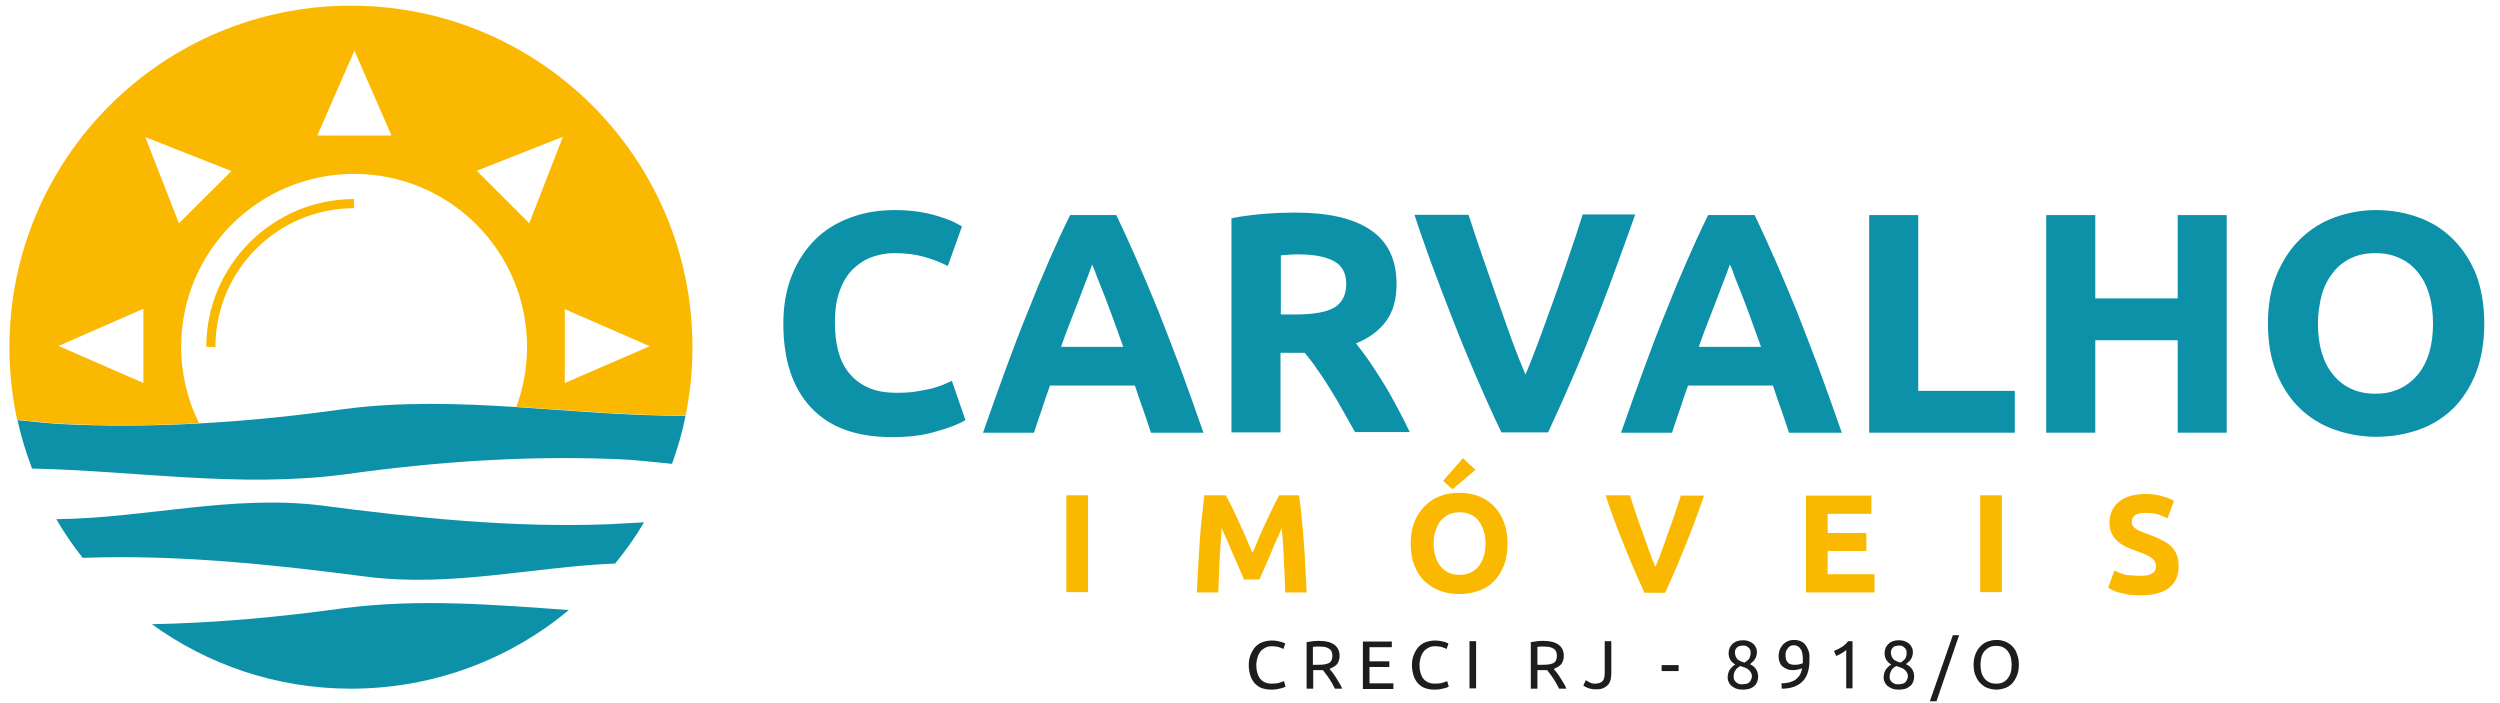 <svg xmlns="http://www.w3.org/2000/svg" xmlns:xlink="http://www.w3.org/1999/xlink" id="Camada_1" x="0px" y="0px" viewBox="0 0 795 223.4" style="enable-background:new 0 0 795 223.4;" xml:space="preserve">
<style type="text/css">
	.st0{fill:#0C91A8;}
	.st1{fill:#FAB900;}
	.st2{fill:#1D1D1B;}
</style>
<title>carvalho-imoveis-logo-h</title>
<g>
	<g>
		<g>
			<path class="st0" d="M283.6,139c-11.3,0-19.8-3.1-25.7-9.4c-5.9-6.3-8.8-15.2-8.8-26.7c0-5.7,0.9-10.8,2.7-15.3     c1.8-4.5,4.3-8.3,7.4-11.4c3.1-3.1,6.9-5.4,11.2-7c4.3-1.6,9-2.4,14.1-2.4c2.9,0,5.6,0.2,8,0.6c2.4,0.4,4.5,0.9,6.3,1.5     c1.8,0.6,3.3,1.1,4.5,1.7c1.2,0.6,2.1,1.1,2.6,1.4l-4.5,12.6c-2.1-1.1-4.6-2.1-7.4-2.9c-2.8-0.8-6-1.2-9.6-1.2     c-2.4,0-4.7,0.4-7,1.2c-2.3,0.8-4.3,2.1-6.1,3.8c-1.8,1.8-3.2,4-4.2,6.8c-1.1,2.8-1.6,6.2-1.6,10.2c0,3.2,0.3,6.2,1,8.9     c0.7,2.8,1.8,5.1,3.4,7.1c1.6,2,3.6,3.6,6.1,4.7c2.5,1.2,5.6,1.7,9.2,1.7c2.3,0,4.3-0.1,6.1-0.4c1.8-0.3,3.4-0.6,4.8-0.9     c1.4-0.4,2.6-0.8,3.7-1.2c1.1-0.5,2-0.9,2.9-1.3l4.3,12.5c-2.2,1.3-5.3,2.5-9.3,3.6C293.5,138.5,288.9,139,283.6,139z"></path>
			<path class="st0" d="M366,137.6c-0.8-2.4-1.6-4.9-2.5-7.4c-0.9-2.5-1.8-5.1-2.6-7.6h-27c-0.9,2.5-1.8,5.1-2.6,7.6     c-0.9,2.5-1.7,5-2.5,7.4h-16.2c2.6-7.5,5.1-14.4,7.4-20.7c2.3-6.3,4.6-12.3,6.9-17.9c2.2-5.6,4.4-10.9,6.6-15.9     c2.2-5,4.4-9.9,6.8-14.7H355c2.3,4.8,4.5,9.7,6.7,14.7c2.2,5,4.4,10.3,6.7,15.9c2.2,5.6,4.5,11.6,6.9,17.9     c2.3,6.3,4.8,13.2,7.4,20.7H366z M347.3,84.1c-0.3,1-0.9,2.4-1.5,4.1c-0.7,1.7-1.4,3.7-2.3,6c-0.9,2.3-1.8,4.8-2.9,7.5     c-1.1,2.7-2.1,5.6-3.2,8.6h19.8c-1.1-3-2.1-5.9-3.1-8.6c-1-2.7-1.9-5.2-2.8-7.5c-0.9-2.3-1.7-4.3-2.4-6     C348.3,86.4,347.7,85,347.3,84.1z"></path>
			<path class="st0" d="M411.9,67.6c10.4,0,18.4,1.8,23.9,5.5c5.5,3.7,8.3,9.4,8.3,17.2c0,4.9-1.1,8.8-3.3,11.8     c-2.2,3-5.4,5.4-9.6,7.1c1.4,1.7,2.9,3.7,4.4,5.9c1.5,2.2,3,4.6,4.5,7c1.5,2.4,2.9,5,4.3,7.6c1.4,2.6,2.7,5.2,3.9,7.7h-17.4     c-1.3-2.3-2.6-4.6-3.9-6.9c-1.3-2.3-2.6-4.6-4-6.8c-1.4-2.2-2.7-4.3-4.1-6.2c-1.3-2-2.7-3.7-4-5.3h-7.7v25.3h-15.6V69.4     c3.4-0.7,6.9-1.1,10.5-1.4C405.8,67.7,409,67.6,411.9,67.6z M412.8,80.9c-1.1,0-2.1,0-3,0.1c-0.9,0.1-1.7,0.1-2.5,0.2v18.8h4.4     c5.9,0,10.1-0.7,12.6-2.2c2.5-1.5,3.8-4,3.8-7.5c0-3.4-1.3-5.8-3.8-7.2C421.6,81.6,417.8,80.9,412.8,80.9z"></path>
			<path class="st0" d="M477.5,137.6c-2.8-5.8-5.5-11.9-8.2-18.1c-2.7-6.3-5.2-12.4-7.6-18.6c-2.4-6.1-4.6-12-6.7-17.6     c-2-5.6-3.8-10.6-5.2-15H467c1.3,4,2.7,8.3,4.3,12.9c1.6,4.6,3.2,9.2,4.8,13.8c1.6,4.6,3.2,9,4.7,13.2c1.5,4.2,3,7.8,4.3,10.9     c1.3-3,2.7-6.7,4.3-10.9c1.5-4.2,3.1-8.6,4.8-13.2c1.6-4.6,3.3-9.2,4.8-13.8c1.6-4.6,3-8.9,4.3-13H520c-1.6,4.4-3.3,9.4-5.4,15     c-2,5.6-4.2,11.4-6.6,17.6c-2.4,6.1-4.9,12.3-7.6,18.6c-2.7,6.3-5.4,12.3-8.1,18.1H477.5z"></path>
			<path class="st0" d="M568.9,137.6c-0.8-2.4-1.6-4.9-2.5-7.4c-0.9-2.5-1.8-5.1-2.6-7.6h-27c-0.9,2.5-1.8,5.1-2.6,7.6     c-0.9,2.5-1.7,5-2.5,7.4h-16.2c2.6-7.5,5.1-14.4,7.4-20.7c2.3-6.3,4.6-12.3,6.9-17.9c2.2-5.6,4.4-10.9,6.6-15.9     c2.2-5,4.4-9.9,6.8-14.7h14.8c2.3,4.8,4.5,9.7,6.7,14.7c2.2,5,4.4,10.3,6.7,15.9c2.2,5.6,4.5,11.6,6.9,17.9     c2.3,6.3,4.8,13.2,7.4,20.7H568.9z M550.1,84.1c-0.3,1-0.9,2.4-1.5,4.1c-0.7,1.7-1.4,3.7-2.3,6c-0.9,2.3-1.8,4.8-2.9,7.5     c-1.1,2.7-2.1,5.6-3.2,8.6H560c-1.1-3-2.1-5.9-3.1-8.6c-1-2.7-1.9-5.2-2.8-7.5c-0.9-2.3-1.7-4.3-2.4-6     C551.1,86.4,550.6,85,550.1,84.1z"></path>
			<path class="st0" d="M640.7,124.2v13.4h-46.3V68.4H610v55.9H640.7z"></path>
			<path class="st0" d="M692.5,68.4h15.6v69.2h-15.6v-29.4h-26.2v29.4h-15.6V68.4h15.6v26.5h26.2V68.4z"></path>
			<path class="st0" d="M790,102.9c0,5.9-0.9,11.1-2.6,15.6c-1.8,4.5-4.2,8.3-7.2,11.3c-3.1,3-6.7,5.3-10.9,6.8     c-4.2,1.5-8.8,2.3-13.6,2.3c-4.7,0-9.2-0.8-13.4-2.3c-4.2-1.5-7.9-3.8-11-6.8c-3.1-3-5.6-6.8-7.4-11.3c-1.8-4.5-2.7-9.7-2.7-15.6     c0-5.9,0.9-11.1,2.8-15.6c1.9-4.5,4.4-8.3,7.5-11.3c3.2-3.1,6.8-5.4,11-6.9c4.2-1.5,8.5-2.3,13.1-2.3c4.7,0,9.2,0.8,13.4,2.3     c4.2,1.5,7.9,3.8,11,6.9c3.1,3.1,5.6,6.8,7.4,11.3C789.1,91.8,790,97,790,102.9z M737.1,102.9c0,3.4,0.4,6.5,1.2,9.2     c0.8,2.7,2,5.1,3.6,7c1.6,2,3.5,3.5,5.7,4.5c2.3,1.1,4.9,1.6,7.8,1.6c2.9,0,5.4-0.5,7.7-1.6c2.3-1.1,4.2-2.6,5.8-4.5     c1.6-2,2.8-4.3,3.6-7c0.8-2.7,1.2-5.8,1.2-9.2s-0.4-6.5-1.2-9.2c-0.8-2.8-2-5.1-3.6-7.1c-1.6-2-3.5-3.5-5.8-4.5     c-2.3-1.1-4.9-1.6-7.7-1.6c-2.9,0-5.5,0.5-7.8,1.6c-2.3,1.1-4.2,2.6-5.7,4.6c-1.6,2-2.8,4.3-3.6,7.1     C737.6,96.6,737.1,99.6,737.1,102.9z"></path>
		</g>
		<g>
			<path class="st1" d="M339.1,157.5h6.9v30.8h-6.9V157.5z"></path>
			<path class="st1" d="M389.8,157.5c0.5,1,1.2,2.2,1.9,3.6c0.7,1.4,1.4,3,2.2,4.7c0.8,1.7,1.5,3.4,2.3,5.1c0.7,1.8,1.4,3.4,2.1,4.9     c0.7-1.5,1.4-3.2,2.1-4.9c0.7-1.8,1.5-3.5,2.3-5.1c0.8-1.7,1.5-3.2,2.2-4.7c0.7-1.4,1.3-2.6,1.9-3.6h6.3c0.3,2,0.6,4.3,0.8,6.9     c0.3,2.5,0.5,5.2,0.7,7.9c0.2,2.7,0.4,5.5,0.5,8.3c0.2,2.8,0.3,5.4,0.4,7.8h-6.8c-0.1-3-0.2-6.3-0.4-9.8     c-0.1-3.5-0.4-7.1-0.7-10.7c-0.5,1.2-1.1,2.6-1.8,4.1c-0.7,1.5-1.3,3-1.9,4.5c-0.6,1.5-1.3,3-1.9,4.3c-0.6,1.4-1.1,2.6-1.5,3.5     h-4.9c-0.4-1-0.9-2.2-1.5-3.5c-0.6-1.4-1.2-2.8-1.9-4.3c-0.6-1.5-1.3-3-1.9-4.5c-0.7-1.5-1.3-2.9-1.8-4.1     c-0.3,3.6-0.5,7.2-0.7,10.7c-0.1,3.5-0.3,6.8-0.4,9.8h-6.8c0.1-2.4,0.3-5,0.4-7.8c0.2-2.8,0.3-5.5,0.5-8.3     c0.2-2.7,0.4-5.4,0.7-7.9c0.3-2.5,0.5-4.8,0.8-6.9H389.8z"></path>
			<path class="st1" d="M479.4,172.9c0,2.6-0.4,5-1.2,7c-0.8,2-1.9,3.7-3.2,5c-1.4,1.4-3,2.4-4.9,3c-1.9,0.7-3.9,1-6.1,1     c-2.1,0-4.1-0.3-6-1c-1.9-0.7-3.5-1.7-4.9-3c-1.4-1.3-2.5-3-3.3-5c-0.8-2-1.2-4.3-1.2-7c0-2.6,0.4-5,1.2-7c0.8-2,2-3.7,3.4-5.1     c1.4-1.4,3-2.4,4.9-3.1c1.9-0.7,3.8-1,5.9-1c2.1,0,4.1,0.3,6,1c1.9,0.7,3.5,1.7,4.9,3.1c1.4,1.4,2.5,3,3.3,5.1     C479,168,479.4,170.3,479.4,172.9z M455.9,172.9c0,1.5,0.2,2.9,0.6,4.1c0.4,1.2,0.9,2.3,1.6,3.1c0.7,0.9,1.6,1.6,2.6,2     c1,0.5,2.2,0.7,3.5,0.7c1.3,0,2.4-0.2,3.4-0.7c1-0.5,1.9-1.1,2.6-2c0.7-0.9,1.2-1.9,1.6-3.1c0.4-1.2,0.6-2.6,0.6-4.1     s-0.2-2.9-0.6-4.1c-0.4-1.2-0.9-2.3-1.6-3.2c-0.7-0.9-1.6-1.6-2.6-2c-1-0.5-2.2-0.7-3.4-0.7c-1.3,0-2.5,0.2-3.5,0.7     c-1,0.5-1.9,1.2-2.6,2c-0.7,0.9-1.2,1.9-1.6,3.2C456,170.1,455.9,171.4,455.9,172.9z M469.2,149.4l-7.3,6.2l-3-2.7l6.3-7.2     L469.2,149.4z"></path>
			<path class="st1" d="M522.9,188.4c-1.2-2.6-2.4-5.3-3.6-8.1c-1.2-2.8-2.3-5.5-3.4-8.3c-1.1-2.7-2.1-5.3-3-7.8     c-0.9-2.5-1.7-4.7-2.3-6.7h7.7c0.6,1.8,1.2,3.7,1.9,5.8c0.7,2.1,1.4,4.1,2.2,6.2c0.7,2,1.4,4,2.1,5.9c0.7,1.9,1.3,3.5,1.9,4.9     c0.6-1.4,1.2-3,1.9-4.8c0.7-1.9,1.4-3.8,2.1-5.9c0.7-2,1.5-4.1,2.2-6.2c0.7-2.1,1.3-4,1.9-5.8h7.4c-0.7,2-1.5,4.2-2.4,6.7     c-0.9,2.5-1.9,5.1-3,7.8c-1.1,2.7-2.2,5.5-3.4,8.3s-2.4,5.5-3.6,8.1H522.9z"></path>
			<path class="st1" d="M574.3,188.4v-30.8h20.8v5.8h-13.9v6.1h12.3v5.7h-12.3v7.4h14.9v5.8H574.3z"></path>
			<path class="st1" d="M629.7,157.5h6.9v30.8h-6.9V157.5z"></path>
			<path class="st1" d="M680.7,183.1c1,0,1.8-0.1,2.4-0.2c0.6-0.2,1.1-0.4,1.5-0.7c0.4-0.3,0.7-0.6,0.8-1c0.1-0.4,0.2-0.8,0.2-1.3     c0-1-0.5-1.8-1.4-2.5c-0.9-0.7-2.6-1.4-4.9-2.2c-1-0.4-2-0.8-3-1.2c-1-0.5-1.9-1-2.7-1.7c-0.8-0.7-1.5-1.5-2-2.5     c-0.5-1-0.8-2.2-0.8-3.6s0.3-2.7,0.8-3.8c0.5-1.1,1.3-2.1,2.3-2.9c1-0.8,2.2-1.4,3.6-1.8c1.4-0.4,3-0.6,4.7-0.6     c2.1,0,3.9,0.2,5.4,0.7c1.5,0.4,2.8,0.9,3.7,1.5l-2,5.5c-0.9-0.4-1.8-0.8-2.9-1.2c-1.1-0.3-2.3-0.5-3.8-0.5     c-1.7,0-2.9,0.2-3.6,0.7c-0.7,0.5-1.1,1.2-1.1,2.1c0,0.6,0.1,1,0.4,1.4c0.3,0.4,0.6,0.7,1.1,1c0.5,0.3,1.1,0.6,1.7,0.8     c0.6,0.3,1.3,0.5,2.1,0.8c1.6,0.6,3,1.2,4.2,1.8c1.2,0.6,2.2,1.3,3,2c0.8,0.8,1.4,1.7,1.8,2.7c0.4,1,0.6,2.3,0.6,3.8     c0,2.9-1,5.1-3,6.7c-2,1.6-5.1,2.4-9.1,2.4c-1.4,0-2.6-0.1-3.7-0.2c-1.1-0.2-2.1-0.4-2.9-0.6c-0.8-0.2-1.6-0.5-2.2-0.8     c-0.6-0.3-1.1-0.5-1.5-0.8l2-5.5c0.9,0.5,2.1,1,3.4,1.4C677.1,182.9,678.7,183.1,680.7,183.1z"></path>
		</g>
	</g>
	<g>
		<g>
			<path class="st0" d="M109.3,150.9c29.9-4.2,60.6-6.3,90.8-4.7c1.6,0.1,6.8,0.6,13.6,1.3c1.8-5,3.3-10.1,4.3-15.3     c-36.1,0.2-72.1-6.9-108.7-2.1c-29.9,4.2-60.6,6.3-90.8,4.7c-1.6-0.1-6.5-0.5-12.9-1.2c1.1,5.3,2.7,10.4,4.6,15.4     C43,149.7,75.9,155.2,109.3,150.9z"></path>
			<path class="st0" d="M195.6,179.2c3.4-4.1,6.5-8.5,9.2-13.1c-3.7,0.2-7.3,0.4-11,0.6c-30.8,1.2-61.5-2-91.9-6     c-28.7-3.4-55.7,4.1-84,4.4c2.5,4.3,5.3,8.4,8.4,12.3c30.2-1.1,60.4,2.1,90.4,6C143.7,186.8,169.1,180.3,195.6,179.2z"></path>
			<path class="st0" d="M109.3,193.4c-20.1,2.8-40.6,4.7-61,5.1C66.1,211.4,88,219,111.6,219c26.4,0,50.5-9.4,69.3-25     C157.2,192.3,133.4,190.3,109.3,193.4z"></path>
		</g>
		<g>
			<path class="st1" d="M117.4,129.2c-0.4,0-0.8,0.1-1.3,0.1C116.6,129.2,117,129.2,117.4,129.2z"></path>
			<path class="st1" d="M124.3,128.7c-0.4,0-0.9,0-1.3,0.1C123.5,128.7,123.9,128.7,124.3,128.7z"></path>
			<path class="st1" d="M136.7,128.4c0.4,0,0.8,0,1.1,0C137.5,128.4,137.1,128.4,136.7,128.4z"></path>
			<path class="st1" d="M134.5,128.4c-0.4,0-0.8,0-1.2,0C133.7,128.4,134.1,128.4,134.5,128.4z"></path>
			<path class="st1" d="M127.8,128.5c-0.4,0-0.9,0-1.3,0C126.9,128.6,127.3,128.6,127.8,128.5z"></path>
			<path class="st1" d="M131.1,128.4c-0.4,0-0.8,0-1.3,0C130.3,128.5,130.7,128.5,131.1,128.4z"></path>
			<path class="st1" d="M120.9,128.9c-0.4,0-0.9,0.1-1.3,0.1C120,129,120.4,128.9,120.9,128.9z"></path>
			<path class="st1" d="M109.3,130c-1.9,0.3-3.8,0.5-5.7,0.8C105.5,130.6,107.4,130.3,109.3,130z"></path>
			<path class="st1" d="M92,132.2c-9.5,1.1-19.1,1.9-28.7,2.4C72.9,134.1,82.5,133.3,92,132.2z"></path>
			<path class="st1" d="M113.8,129.5c-0.4,0-0.7,0.1-1.1,0.1C113.1,129.6,113.4,129.5,113.8,129.5z"></path>
			<path class="st1" d="M65.6,110.3h2.9c0-24.3,19.8-44.1,44.1-44.1v-2.9C86.7,63.3,65.6,84.4,65.6,110.3z"></path>
			<path class="st1" d="M97.3,131.6c-1.7,0.2-3.5,0.4-5.2,0.6C93.9,132,95.6,131.8,97.3,131.6z"></path>
			<path class="st1" d="M102.7,130.9c-1.6,0.2-3.2,0.4-4.8,0.6C99.5,131.3,101.1,131.1,102.7,130.9z"></path>
			<path class="st1" d="M151.3,128.7c-0.3,0-0.5,0-0.8,0C150.7,128.7,151,128.7,151.3,128.7z"></path>
			<path class="st1" d="M161,129.2c-0.1,0-0.2,0-0.3,0C160.8,129.2,160.9,129.2,161,129.2z"></path>
			<path class="st1" d="M141.3,128.4c-0.4,0-0.7,0-1.1,0C140.5,128.4,140.9,128.4,141.3,128.4z"></path>
			<path class="st1" d="M157.8,129c-0.2,0-0.4,0-0.5,0C157.5,129,157.7,129,157.8,129z"></path>
			<path class="st1" d="M220.2,110.4c0-60-48.6-108.6-108.6-108.6S3,50.4,3,110.4c0,8.2,0.9,16.1,2.6,23.8c0-0.3-0.1-0.5-0.1-0.7     c6.5,0.7,11.4,1.1,12.9,1.2c14.9,0.8,29.9,0.7,44.9-0.1c-3.6-7.3-5.7-15.6-5.7-24.3c0-30.4,24.6-55,55-55c30.4,0,55,24.6,55,55     c0,6.7-1.2,13.2-3.4,19.1c18,1.1,35.9,2.8,53.8,2.7c0,0.1-0.1,0.4-0.1,0.6C219.4,125.6,220.2,118.1,220.2,110.4z M45.6,121.8     l-27-11.8l27-11.8V121.8z M56.9,71L46.2,43.6l27.4,10.8L56.9,71z M100.9,43.1l11.8-27l11.8,27H100.9z M168.3,71l-16.7-16.7     l27.4-10.8L168.3,71z M179.6,121.8V98.3l27,11.8L179.6,121.8z"></path>
			<path class="st1" d="M144.6,128.5c-0.3,0-0.7,0-1,0C143.9,128.5,144.3,128.5,144.6,128.5z"></path>
			<path class="st1" d="M154.6,128.8c-0.2,0-0.5,0-0.7,0C154.1,128.8,154.3,128.8,154.6,128.8z"></path>
			<path class="st1" d="M147.9,128.6c-0.3,0-0.6,0-0.9,0C147.3,128.6,147.6,128.6,147.9,128.6z"></path>
		</g>
	</g>
	<g>
		<path class="st2" d="M404.1,219.3c-1.1,0-2-0.2-2.9-0.5c-0.9-0.3-1.6-0.9-2.2-1.5c-0.6-0.7-1.1-1.5-1.4-2.5    c-0.3-1-0.5-2.1-0.5-3.3s0.2-2.4,0.6-3.3c0.4-1,0.9-1.8,1.5-2.5c0.7-0.7,1.4-1.2,2.3-1.5c0.9-0.3,1.8-0.5,2.8-0.5    c0.6,0,1.2,0,1.7,0.1c0.5,0.1,0.9,0.2,1.3,0.3c0.4,0.1,0.7,0.2,0.9,0.3c0.2,0.1,0.4,0.2,0.5,0.3l-0.6,1.7    c-0.1-0.1-0.3-0.2-0.6-0.3c-0.2-0.1-0.5-0.2-0.8-0.3c-0.3-0.1-0.7-0.2-1-0.2s-0.7-0.1-1.1-0.1c-0.8,0-1.5,0.1-2.1,0.4    c-0.6,0.3-1.2,0.7-1.6,1.2c-0.4,0.5-0.8,1.2-1,1.9c-0.2,0.7-0.4,1.6-0.4,2.5c0,0.9,0.1,1.7,0.3,2.4c0.2,0.7,0.5,1.4,0.9,1.9    c0.4,0.5,0.9,0.9,1.6,1.2c0.6,0.3,1.4,0.4,2.2,0.4c1,0,1.8-0.1,2.4-0.3c0.6-0.2,1.1-0.4,1.4-0.5l0.5,1.7c-0.1,0.1-0.3,0.2-0.5,0.3    c-0.3,0.1-0.6,0.2-1,0.3c-0.4,0.1-0.8,0.2-1.4,0.3C405.3,219.3,404.8,219.3,404.1,219.3z"></path>
		<path class="st2" d="M422.8,212.7c0.2,0.3,0.5,0.7,0.9,1.1c0.4,0.5,0.7,1,1.1,1.6c0.4,0.6,0.7,1.2,1.1,1.8    c0.4,0.6,0.7,1.2,0.9,1.8h-2.3c-0.3-0.5-0.6-1.1-0.9-1.7c-0.3-0.6-0.7-1.1-1-1.6c-0.3-0.5-0.7-1-1-1.4c-0.3-0.4-0.6-0.8-0.9-1.2    c-0.2,0-0.4,0-0.6,0c-0.2,0-0.4,0-0.6,0h-1.9v5.9h-2.1v-14.8c0.6-0.1,1.3-0.2,2-0.3c0.7-0.1,1.4-0.1,2-0.1c2.1,0,3.7,0.4,4.8,1.2    c1.1,0.8,1.7,2,1.7,3.6c0,1-0.3,1.8-0.8,2.6C424.6,211.8,423.8,212.3,422.8,212.7z M419.6,205.6c-0.9,0-1.6,0-2.1,0.1v5.7h1.5    c0.7,0,1.4,0,2-0.1c0.6-0.1,1.1-0.2,1.5-0.4c0.4-0.2,0.7-0.5,0.9-0.9c0.2-0.4,0.3-0.9,0.3-1.5c0-0.6-0.1-1-0.3-1.4    s-0.5-0.7-0.9-0.9c-0.4-0.2-0.8-0.4-1.3-0.5C420.7,205.7,420.2,205.6,419.6,205.6z"></path>
		<path class="st2" d="M433.4,219v-15h9.2v1.8h-7.1v4.5h6.3v1.8h-6.3v5.2h7.6v1.8H433.4z"></path>
		<path class="st2" d="M456,219.3c-1.1,0-2-0.2-2.9-0.5c-0.9-0.3-1.6-0.9-2.2-1.5c-0.6-0.7-1.1-1.5-1.4-2.5c-0.3-1-0.5-2.1-0.5-3.3    s0.2-2.4,0.6-3.3c0.4-1,0.9-1.8,1.5-2.5c0.7-0.7,1.4-1.2,2.3-1.5c0.9-0.3,1.8-0.5,2.8-0.5c0.6,0,1.2,0,1.7,0.1    c0.5,0.1,0.9,0.2,1.3,0.3c0.4,0.1,0.7,0.2,0.9,0.3c0.2,0.1,0.4,0.2,0.5,0.3l-0.6,1.7c-0.1-0.1-0.3-0.2-0.6-0.3    c-0.2-0.1-0.5-0.2-0.8-0.3c-0.3-0.1-0.7-0.2-1-0.2s-0.7-0.1-1.1-0.1c-0.8,0-1.5,0.1-2.1,0.4c-0.6,0.3-1.2,0.7-1.6,1.2    c-0.4,0.5-0.8,1.2-1,1.9c-0.2,0.7-0.4,1.6-0.4,2.5c0,0.9,0.1,1.7,0.3,2.4c0.2,0.7,0.5,1.4,0.9,1.9c0.4,0.5,0.9,0.9,1.6,1.2    c0.6,0.3,1.4,0.4,2.2,0.4c1,0,1.8-0.1,2.4-0.3c0.6-0.2,1.1-0.4,1.4-0.5l0.5,1.7c-0.1,0.1-0.3,0.2-0.5,0.3c-0.3,0.1-0.6,0.2-1,0.3    c-0.4,0.1-0.8,0.2-1.4,0.3C457.1,219.3,456.6,219.3,456,219.3z"></path>
		<path class="st2" d="M467.3,203.9h2.1v15h-2.1V203.9z"></path>
		<path class="st2" d="M494.1,212.7c0.2,0.3,0.5,0.7,0.9,1.1c0.4,0.5,0.7,1,1.1,1.6c0.4,0.6,0.7,1.2,1.1,1.8    c0.4,0.6,0.7,1.2,0.9,1.8h-2.3c-0.3-0.5-0.6-1.1-0.9-1.7c-0.3-0.6-0.7-1.1-1-1.6c-0.3-0.5-0.7-1-1-1.4c-0.3-0.4-0.6-0.8-0.9-1.2    c-0.2,0-0.4,0-0.6,0c-0.2,0-0.4,0-0.6,0h-1.9v5.9h-2.1v-14.8c0.6-0.1,1.3-0.2,2-0.3c0.7-0.1,1.4-0.1,2-0.1c2.1,0,3.7,0.4,4.8,1.2    c1.1,0.8,1.7,2,1.7,3.6c0,1-0.3,1.8-0.8,2.6C495.9,211.8,495.2,212.3,494.1,212.7z M491,205.6c-0.9,0-1.6,0-2.1,0.1v5.7h1.5    c0.7,0,1.4,0,2-0.1c0.6-0.1,1.1-0.2,1.5-0.4c0.4-0.2,0.7-0.5,0.9-0.9c0.2-0.4,0.3-0.9,0.3-1.5c0-0.6-0.1-1-0.3-1.4    s-0.5-0.7-0.9-0.9c-0.4-0.2-0.8-0.4-1.3-0.5C492,205.7,491.5,205.6,491,205.6z"></path>
		<path class="st2" d="M512.4,214.1c0,0.7-0.1,1.4-0.2,2c-0.2,0.6-0.4,1.2-0.8,1.6c-0.4,0.5-0.9,0.8-1.5,1.1    c-0.6,0.3-1.4,0.4-2.4,0.4c-0.5,0-0.9,0-1.4-0.1c-0.4-0.1-0.8-0.2-1.1-0.3c-0.3-0.1-0.6-0.3-0.9-0.4c-0.2-0.1-0.4-0.3-0.6-0.4    l0.8-1.7c0.3,0.2,0.7,0.4,1.2,0.7s1.1,0.4,1.8,0.4c1,0,1.8-0.3,2.3-0.8c0.5-0.5,0.7-1.4,0.7-2.7v-10h2.1V214.1z"></path>
		<path class="st2" d="M528.4,211.5h5.4v1.9h-5.4V211.5z"></path>
		<path class="st2" d="M559.1,215.1c0,0.6-0.1,1.2-0.3,1.7c-0.2,0.5-0.5,1-0.9,1.3c-0.4,0.4-0.9,0.7-1.5,0.9    c-0.6,0.2-1.3,0.3-2.1,0.3c-0.9,0-1.7-0.1-2.4-0.4c-0.6-0.3-1.1-0.6-1.5-1c-0.4-0.4-0.6-0.8-0.8-1.3c-0.2-0.5-0.2-0.9-0.2-1.4    c0-0.4,0.1-0.8,0.2-1.2c0.1-0.4,0.3-0.7,0.5-1.1c0.2-0.3,0.5-0.6,0.8-0.9c0.3-0.3,0.6-0.5,0.9-0.7c-1.4-0.8-2.1-2-2.1-3.6    c0-0.5,0.1-1.1,0.3-1.6c0.2-0.5,0.5-0.9,0.9-1.3c0.4-0.4,0.9-0.7,1.4-0.9c0.6-0.2,1.2-0.3,1.9-0.3c0.8,0,1.5,0.1,2.1,0.4    c0.6,0.2,1.1,0.6,1.4,0.9c0.4,0.4,0.6,0.8,0.8,1.3c0.2,0.5,0.2,0.9,0.2,1.3c0,0.4-0.1,0.8-0.2,1.2c-0.1,0.4-0.3,0.7-0.5,1    c-0.2,0.3-0.4,0.6-0.7,0.8c-0.3,0.2-0.5,0.5-0.8,0.7C558.2,212,559,213.3,559.1,215.1z M551.3,215.2c0,0.3,0,0.5,0.1,0.8    c0.1,0.3,0.3,0.5,0.5,0.8c0.2,0.2,0.5,0.4,0.9,0.6c0.4,0.2,0.8,0.2,1.4,0.2c0.5,0,0.9-0.1,1.3-0.2c0.4-0.1,0.7-0.3,0.9-0.6    c0.2-0.2,0.4-0.5,0.5-0.8c0.1-0.3,0.2-0.6,0.2-0.9c0-0.5-0.1-0.9-0.3-1.2c-0.2-0.3-0.4-0.7-0.7-0.9c-0.3-0.3-0.7-0.5-1.2-0.7    c-0.5-0.2-1-0.3-1.5-0.5c-0.7,0.4-1.2,0.8-1.5,1.3C551.4,213.8,551.3,214.5,551.3,215.2z M556.7,207.5c0-0.2,0-0.5-0.1-0.7    c-0.1-0.3-0.2-0.5-0.4-0.7c-0.2-0.2-0.5-0.4-0.8-0.6c-0.3-0.2-0.7-0.2-1.2-0.2c-0.5,0-0.9,0.1-1.2,0.2c-0.3,0.1-0.6,0.3-0.8,0.6    c-0.2,0.2-0.4,0.5-0.4,0.7c-0.1,0.3-0.1,0.5-0.1,0.8c0,0.3,0.1,0.6,0.2,1c0.1,0.3,0.3,0.6,0.5,0.9c0.2,0.3,0.6,0.5,1,0.7    c0.4,0.2,0.9,0.4,1.4,0.5c0.6-0.4,1.1-0.8,1.5-1.3C556.5,208.9,556.7,208.3,556.7,207.5z"></path>
		<path class="st2" d="M575.4,210c0,3-0.7,5.2-2.2,6.7c-1.5,1.5-3.7,2.3-6.6,2.3l-0.1-1.7c0.9,0,1.7-0.1,2.5-0.3    c0.7-0.2,1.4-0.5,1.9-0.8c0.5-0.4,1-0.9,1.4-1.5c0.4-0.6,0.6-1.4,0.8-2.2c-0.4,0.2-0.8,0.3-1.3,0.4c-0.5,0.1-1,0.2-1.5,0.2    c-0.9,0-1.6-0.1-2.2-0.4c-0.6-0.3-1.1-0.6-1.5-1c-0.4-0.4-0.6-0.9-0.8-1.5c-0.2-0.6-0.2-1.1-0.2-1.7c0-0.5,0.1-1.1,0.3-1.7    c0.2-0.6,0.5-1.1,0.9-1.6c0.4-0.5,0.9-0.9,1.5-1.2c0.6-0.3,1.3-0.5,2.1-0.5c0.8,0,1.5,0.1,2.2,0.4s1.2,0.7,1.6,1.3    c0.4,0.5,0.7,1.2,1,2S575.4,209,575.4,210z M570.6,211.4c0.5,0,1,0,1.4-0.1c0.4-0.1,0.9-0.2,1.3-0.4c0-0.2,0-0.3,0-0.5    c0-0.2,0-0.3,0-0.5c0-0.6,0-1.2-0.1-1.8c-0.1-0.6-0.2-1.1-0.5-1.5c-0.2-0.4-0.5-0.8-0.9-1c-0.4-0.3-0.9-0.4-1.4-0.4    c-0.5,0-0.9,0.1-1.2,0.3c-0.3,0.2-0.6,0.5-0.8,0.8c-0.2,0.3-0.4,0.7-0.5,1c-0.1,0.4-0.1,0.7-0.1,1.1c0,1,0.2,1.7,0.7,2.2    C568.9,211.2,569.7,211.4,570.6,211.4z"></path>
		<path class="st2" d="M583.2,207c0.8-0.3,1.6-0.7,2.4-1.2c0.8-0.5,1.5-1.1,2.1-1.9h1.4v15h-2v-12.2c-0.2,0.2-0.4,0.3-0.6,0.5    c-0.3,0.2-0.5,0.3-0.8,0.5c-0.3,0.2-0.6,0.3-0.9,0.5c-0.3,0.1-0.6,0.3-0.9,0.4L583.2,207z"></path>
		<path class="st2" d="M608.7,215.1c0,0.6-0.1,1.2-0.3,1.7c-0.2,0.5-0.5,1-0.9,1.3s-0.9,0.7-1.5,0.9c-0.6,0.2-1.3,0.3-2.1,0.3    c-0.9,0-1.7-0.1-2.4-0.4c-0.6-0.3-1.1-0.6-1.5-1c-0.4-0.4-0.6-0.8-0.8-1.3c-0.2-0.5-0.2-0.9-0.2-1.4c0-0.4,0.1-0.8,0.2-1.2    c0.1-0.4,0.3-0.7,0.5-1.1c0.2-0.3,0.5-0.6,0.8-0.9c0.3-0.3,0.6-0.5,0.9-0.7c-1.4-0.8-2.1-2-2.1-3.6c0-0.5,0.1-1.1,0.3-1.6    c0.2-0.5,0.5-0.9,0.9-1.3c0.4-0.4,0.9-0.7,1.4-0.9c0.6-0.2,1.2-0.3,1.9-0.3c0.8,0,1.5,0.1,2.1,0.4c0.6,0.2,1.1,0.6,1.4,0.9    c0.4,0.4,0.6,0.8,0.8,1.3c0.2,0.5,0.2,0.9,0.2,1.3c0,0.4-0.1,0.8-0.2,1.2c-0.1,0.4-0.3,0.7-0.5,1c-0.2,0.3-0.4,0.6-0.7,0.8    c-0.3,0.2-0.5,0.5-0.8,0.7C607.8,212,608.7,213.3,608.7,215.1z M600.9,215.2c0,0.3,0,0.5,0.1,0.8c0.1,0.3,0.3,0.5,0.5,0.8    c0.2,0.2,0.5,0.4,0.9,0.6c0.4,0.2,0.8,0.2,1.4,0.2c0.5,0,0.9-0.1,1.3-0.2c0.4-0.1,0.7-0.3,0.9-0.6c0.2-0.2,0.4-0.5,0.5-0.8    c0.1-0.3,0.2-0.6,0.2-0.9c0-0.5-0.1-0.9-0.3-1.2c-0.2-0.3-0.4-0.7-0.7-0.9c-0.3-0.3-0.7-0.5-1.2-0.7c-0.5-0.2-1-0.3-1.5-0.5    c-0.7,0.4-1.2,0.8-1.5,1.3C601.1,213.8,600.9,214.5,600.9,215.2z M606.3,207.5c0-0.2,0-0.5-0.1-0.7c-0.1-0.3-0.2-0.5-0.4-0.7    c-0.2-0.2-0.5-0.4-0.8-0.6c-0.3-0.2-0.7-0.2-1.2-0.2c-0.5,0-0.9,0.1-1.2,0.2c-0.3,0.1-0.6,0.3-0.8,0.6c-0.2,0.2-0.4,0.5-0.4,0.7    c-0.1,0.3-0.1,0.5-0.1,0.8c0,0.3,0.1,0.6,0.2,1c0.1,0.3,0.3,0.6,0.5,0.9c0.2,0.3,0.6,0.5,1,0.7c0.4,0.2,0.9,0.4,1.4,0.5    c0.6-0.4,1.1-0.8,1.5-1.3C606.2,208.9,606.3,208.3,606.3,207.5z"></path>
		<path class="st2" d="M615.8,223h-2.1l7.3-21h2L615.8,223z"></path>
		<path class="st2" d="M627.6,211.4c0-1.3,0.2-2.4,0.6-3.4c0.4-1,0.9-1.8,1.6-2.5c0.7-0.7,1.4-1.2,2.3-1.5c0.9-0.3,1.8-0.5,2.8-0.5    c1,0,1.9,0.2,2.7,0.5s1.6,0.8,2.3,1.5c0.7,0.7,1.2,1.5,1.5,2.5c0.4,1,0.6,2.1,0.6,3.4c0,1.3-0.2,2.4-0.6,3.4    c-0.4,1-0.9,1.8-1.5,2.5c-0.7,0.7-1.4,1.2-2.3,1.5c-0.9,0.3-1.8,0.5-2.7,0.5c-1,0-1.9-0.2-2.8-0.5c-0.9-0.3-1.6-0.8-2.3-1.5    c-0.7-0.7-1.2-1.5-1.6-2.5C627.8,213.9,627.6,212.7,627.6,211.4z M629.8,211.4c0,0.9,0.1,1.7,0.3,2.5c0.2,0.7,0.6,1.4,1,1.9    c0.4,0.5,0.9,0.9,1.6,1.2c0.6,0.3,1.3,0.4,2.1,0.4c0.8,0,1.5-0.1,2.1-0.4c0.6-0.3,1.1-0.7,1.5-1.2c0.4-0.5,0.8-1.2,1-1.9    c0.2-0.7,0.3-1.6,0.3-2.5s-0.1-1.7-0.3-2.5c-0.2-0.7-0.6-1.4-1-1.9c-0.4-0.5-0.9-0.9-1.5-1.2c-0.6-0.3-1.3-0.4-2.1-0.4    c-0.8,0-1.5,0.1-2.1,0.4c-0.6,0.3-1.1,0.7-1.6,1.2c-0.4,0.5-0.8,1.2-1,1.9C629.9,209.7,629.8,210.5,629.8,211.4z"></path>
	</g>
</g>
</svg>